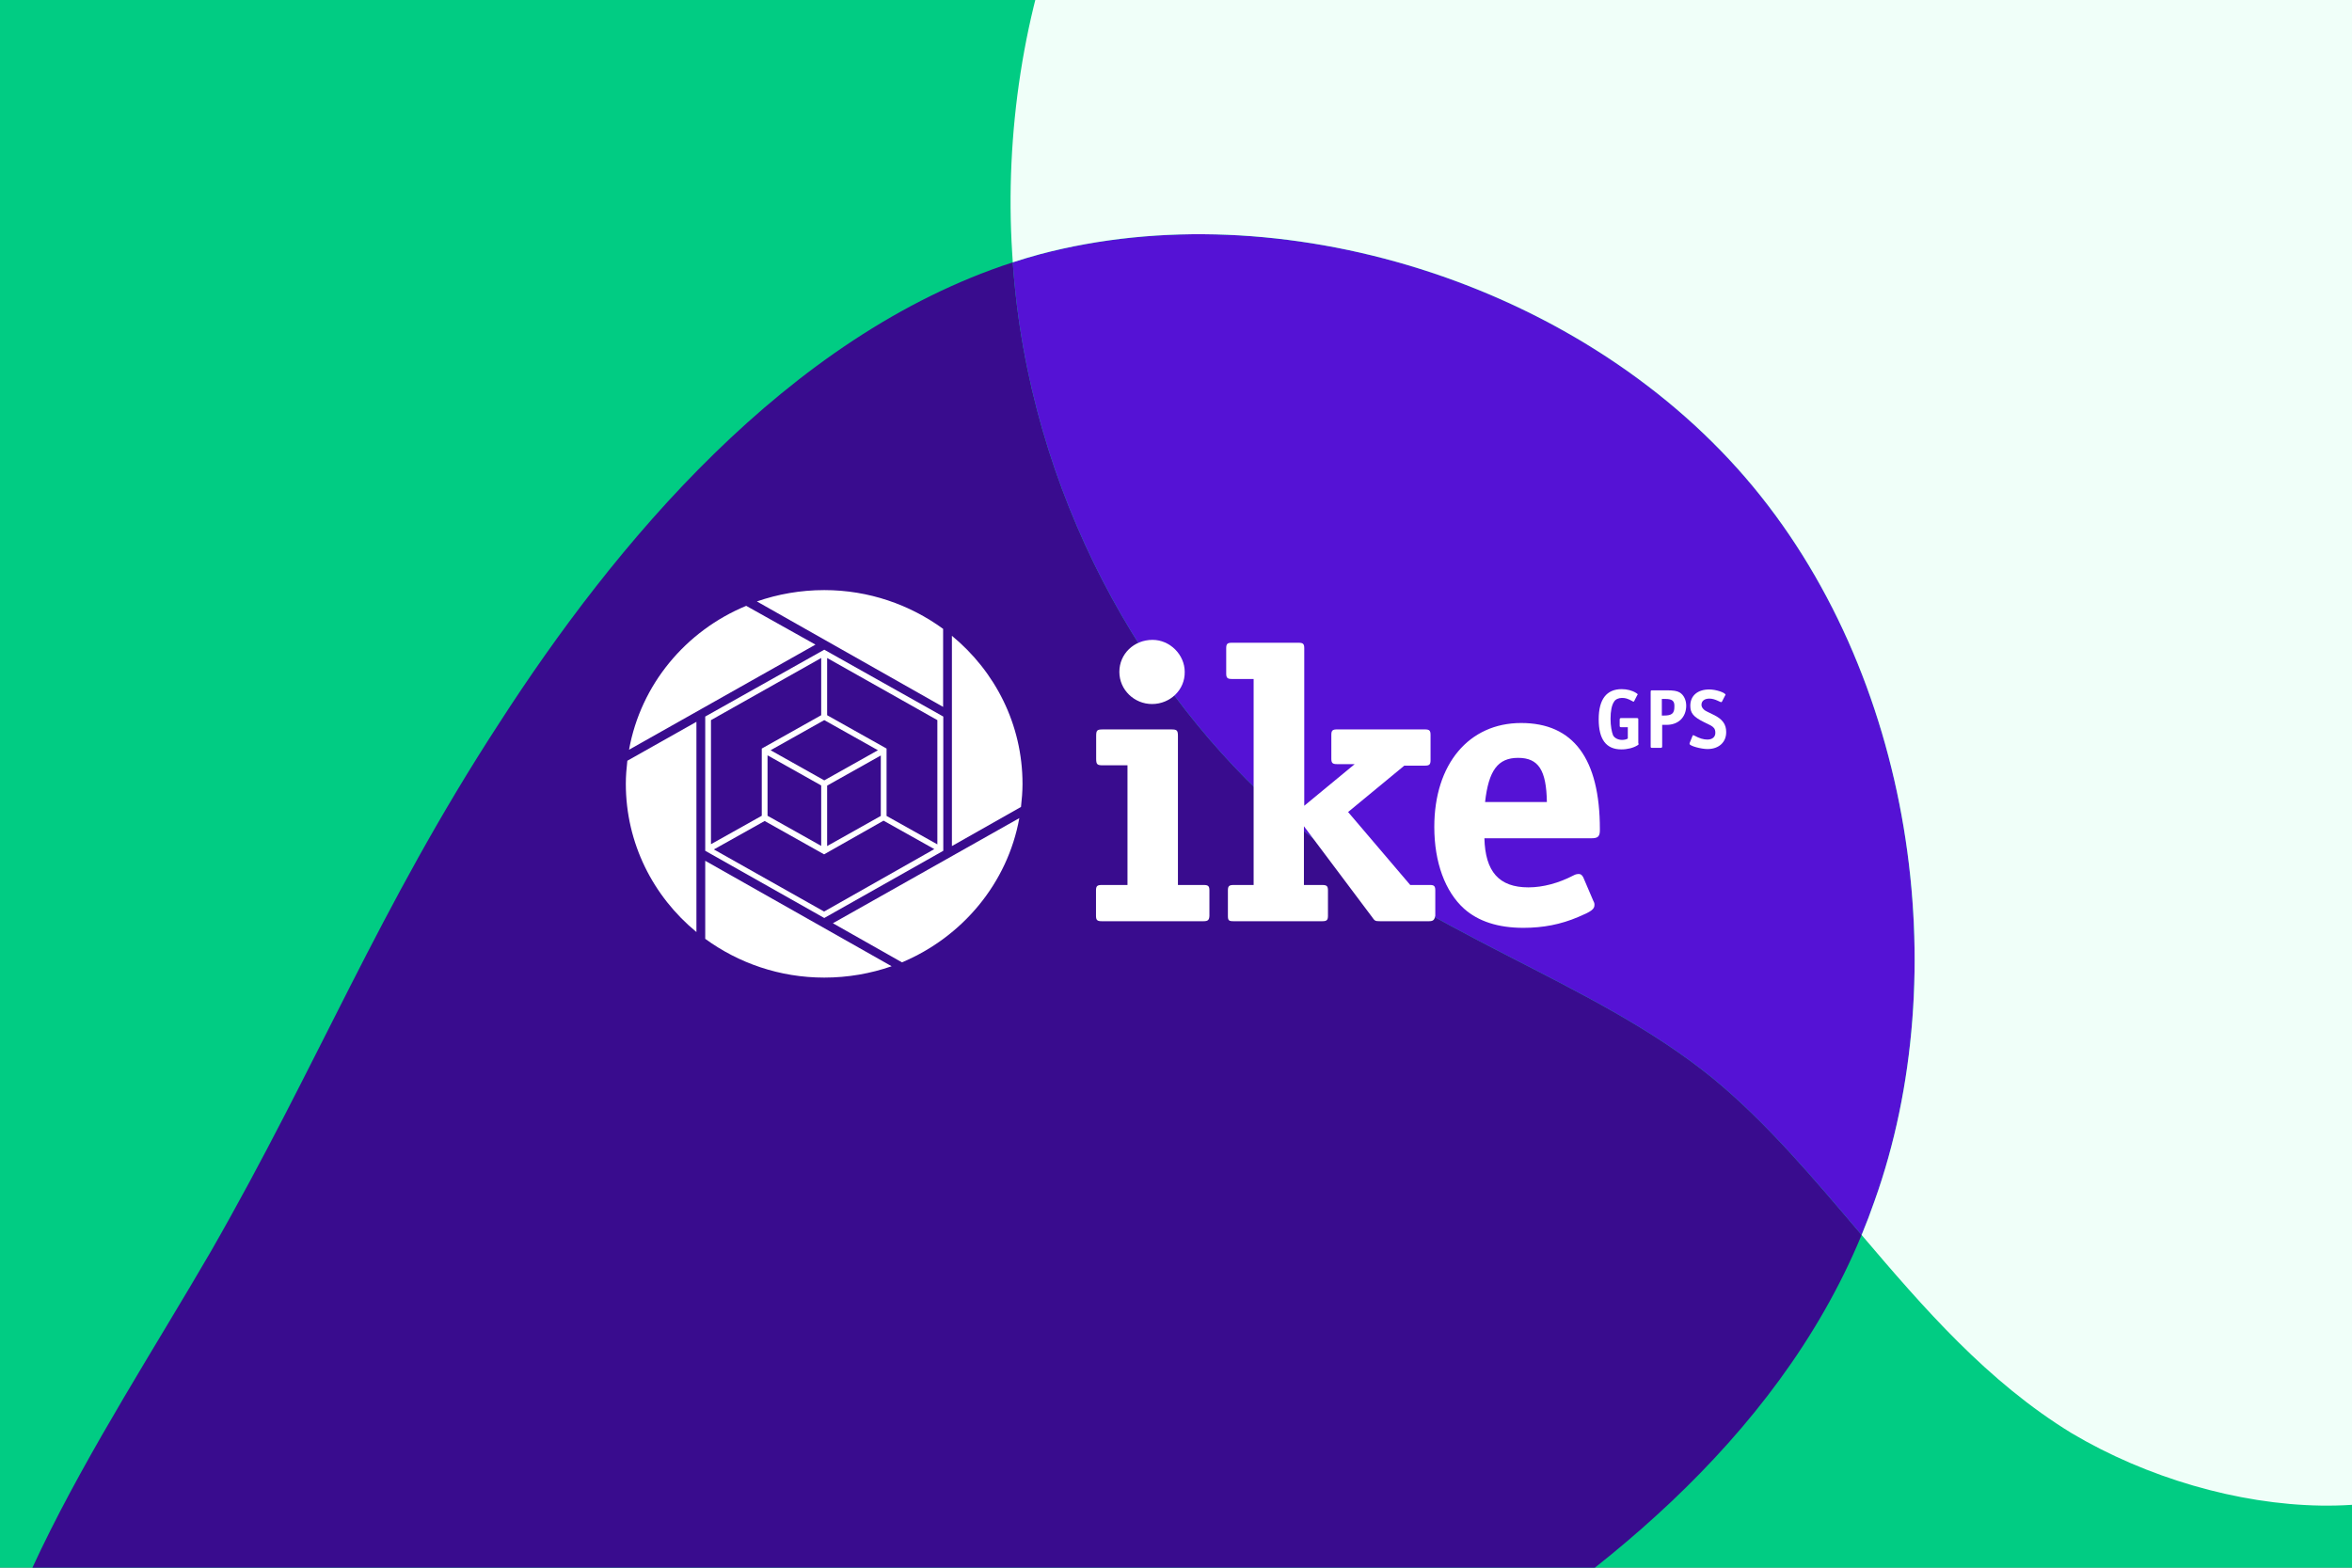 <?xml version="1.0" encoding="UTF-8"?><svg id="_x33_x2_Landscape_Layout" xmlns="http://www.w3.org/2000/svg" xmlns:xlink="http://www.w3.org/1999/xlink" viewBox="0 0 1710 1140"><rect x="0" y="0" width="1710" height="1140" fill="#808080" stroke="none"/><defs><clipPath id="clippath"><rect y="0" width="1710" height="1140" fill="none"/></clipPath></defs><g clip-path="url(#clippath)"><rect x="-76.69" y="-73.01" width="1845.11" height="1236.64" fill="#01cc83"/><path d="M1353.46,898.04c-62.89,152.24-200.86,256.48-314.54,324.41-120.04,70.4-214.61,99.72-325.95,161.67-111.04,63.08-241.44,158.26-389.39,161.79-147.94,3.52-314.57-84.31-339.1-210.69-25.35-124.93,89.95-289.25,168.96-425.41,78.69-137.3,121.61-249.03,209.5-383.94,83.42-129.44,209.18-281.64,373.38-335.1,11.68,169.43,96.81,314.12,197.42,401.84,103.11,88.59,222.13,118.6,311.93,191.83,39.2,32.33,73.09,72.77,107.79,113.6Z" fill="#390c8e"/><path d="M1362.84,873.38c-2.9,8.36-6.03,16.58-9.38,24.66-34.7-40.83-68.59-81.27-107.79-113.6-89.8-73.23-208.82-103.24-311.93-191.83-100.61-87.72-185.74-232.41-197.42-401.84,6.56-2.14,13.18-4.12,19.86-5.93,174.24-46.06,389.86,19.93,512.72,162.35,122.86,142.42,152.94,361.28,93.94,526.19Z" fill="#5512d5"/><path d="M2148.55,203.84c-41.8,155.59-183.03,277.51-236.83,425.87-53.8,148.35-19.47,325.36-80.39,407.68-59.82,81.97-216.01,69.61-325.12,4.83-61.23-37.43-107.67-91.14-152.75-144.18,3.35-8.08,6.48-16.3,9.38-24.66,59-164.91,28.92-383.77-93.94-526.19-122.86-142.42-338.48-208.41-512.72-162.35-6.68,1.81-13.3,3.79-19.86,5.93-.16-2.35-.31-4.7-.44-7.05-10.87-172.12,54.94-368.08,191.15-423.85,135.45-54.31,341.31,31.57,545.06,40.11,202.29,7.78,403.23-63.25,531.58-3.23,129.8,60.79,187.79,251.16,144.88,407.09Z" fill="#f0fff9"/></g><g id="IKE"><path d="M875.13,669.89h-74.23c-3.2,0-4.06-.86-4.06-3.94v-18.46c0-3.08.86-3.94,4.06-3.94h18.83v-87.03h-17.85c-4.19,0-4.92-.62-4.92-4.8v-16.49c0-4.19.62-4.8,4.92-4.8h49.61c4.19,0,4.92.62,4.92,4.8v108.32h18.83c3.2,0,4.06.86,4.06,3.94v18.46c-.12,2.95-.98,3.94-4.19,3.94Z" fill="#fff"/><path d="M837.58,511.96c-12.93,0-23.76-10.34-23.76-23.39s10.59-23.27,24.13-23.27c12.68,0,23.39,10.83,23.39,23.27.25,13.05-10.59,23.39-23.76,23.39Z" fill="#fff"/><path d="M1039.09,669.89h-35.82c-3.45,0-3.82-.25-5.66-2.95l-49.61-66.1v42.71h13.42c3.2,0,4.06.86,4.06,3.94v18.46c0,3.08-.86,3.94-4.06,3.94h-64.63c-3.45,0-4.06-.62-4.06-3.94v-18.46c0-3.08.86-3.94,4.06-3.94h14.65v-149.81h-15.88c-3.2,0-4.06-.86-4.06-3.94v-18.46c0-3.08.86-3.94,4.06-3.94h48.62c3.2,0,4.06.86,4.06,3.94v114.6l36.68-30.28h-12.93c-3.2,0-4.06-.86-4.06-3.94v-17.36c0-3.08.86-3.94,4.06-3.94h64.01c3.2,0,4.06.86,4.06,3.94v18.46c0,3.08-.86,3.94-4.06,3.94h-15.02l-40.87,33.73,45.18,53.05h14.4c2.95,0,3.82.86,3.82,3.94v18.46c-.62,2.95-1.48,3.94-4.43,3.94Z" fill="#fff"/><path d="M1156.89,609.58h-77.67c.62,24.25,10.59,35.7,32,35.7,10.59,0,22.03-3.08,32.87-8.74,1.48-.86,2.95-.98,3.82-.98,1.48,0,2.34.86,3.2,2.46l7.26,16.99c.86,1.6.86,2.09.86,3.08,0,3.08-2.34,4.8-11.82,8.74-12.68,5.42-25.6,7.88-39.88,7.88-18.46,0-32.87-4.8-43.08-13.91-13.79-12.43-21.66-33.73-21.66-59.46,0-45.79,25.23-75.58,63.15-75.58s57.24,25.85,57.24,77.3c.12,5.29-1.35,6.52-6.28,6.52ZM1103.71,551.1c-14.65,0-21.42,9.11-24,32.13h44.93c-.37-23.14-6.03-32.13-20.93-32.13Z" fill="#fff"/><path d="M1190.5,542c-2.95,1.85-7.26,2.95-11.69,2.95-11.08,0-16.49-7.26-16.49-21.91s5.79-21.91,16.74-21.91c3.82,0,7.63.98,10.34,2.71,1.11.62,1.23.86,1.23,1.23,0,.25,0,.37-.25.37l-2.34,4.55q-.25.25-.37.25c-.25,0-.37,0-.62-.25-3.82-2.09-5.29-2.46-7.88-2.46-2.34,0-4.68.98-5.66,2.71-1.72,2.46-2.58,6.89-2.58,12.43,0,5.17.86,9.72,1.85,12.06,1.11,2.09,3.82,3.32,6.52,3.32,1.48,0,2.95-.25,4.19-.98v-8.25h-4.68c-1.11,0-1.23-.25-1.23-1.23v-4.19c0-.98.25-1.23,1.23-1.23h11.08c1.23,0,1.23.25,1.23,1.23v16.99c.37.86.37.98-.62,1.6Z" fill="#fff"/><path d="M1211.67,527.1h-3.2v15.51c0,.98-.25,1.23-1.23,1.23h-5.91c-1.23,0-1.23-.25-1.23-1.23v-39.39c0-1.23.25-1.23,1.23-1.23h10.22c5.05,0,7.63.37,9.72,1.6,2.95,1.85,4.68,5.42,4.68,9.72-.12,8.37-5.79,13.79-14.28,13.79ZM1210.81,508.27h-2.58v12.06h1.72c5.54,0,7.39-1.6,7.39-6.28.25-4.31-1.48-5.79-6.52-5.79Z" fill="#fff"/><path d="M1241.58,544.7c-5.05,0-13.17-2.34-13.17-3.69v-.62l2.09-5.17c.25-.37.25-.62.62-.62q.25,0,.62.25c3.82,2.09,6.77,2.95,9.6,2.95,3.57,0,5.79-1.85,5.79-4.92,0-1.48-.37-2.95-1.23-3.69-1.11-1.23-1.85-1.6-7.26-4.19-7.39-3.69-9.72-6.4-9.72-11.82,0-7.26,5.29-11.82,13.79-11.82,4.92,0,11.82,2.34,11.82,3.94q0,.25-.25.37l-2.34,4.55c-.25.25-.37.37-.62.37s-.25,0-2.34-.98-4.19-1.6-6.15-1.6c-3.45,0-5.79,1.6-5.79,4.55,0,1.48.86,2.71,2.34,3.94.86.62,1.11.62,6.52,3.32,6.4,3.08,9.11,6.89,9.11,12.43.12,7.51-5.42,12.43-13.42,12.43Z" fill="#fff"/><path d="M692.08,615.24l50.22-28.44c.62-5.54,1.11-11.2,1.11-16.74,0-43.33-19.94-81.86-51.33-107.71v152.88Z" fill="#fff"/><path d="M592.87,468.75l-50.35-28.19c-44.07,18.22-76.69,57.36-85.18,104.63l135.53-76.44Z" fill="#fff"/><path d="M605.55,671.37l50.22,28.44c43.95-18.46,76.81-57.61,85.31-104.88l-135.53,76.44Z" fill="#fff"/><path d="M685.68,514.05v-56.75c-24.13-17.6-54.04-28.19-86.41-28.19-17.23,0-33.73,2.95-48.99,8.25l135.41,76.69Z" fill="#fff"/><path d="M512.73,625.95v56.75c24.13,17.6,54.04,28.19,86.54,28.19,17.23,0,33.73-2.95,48.99-8.25l-135.53-76.69Z" fill="#fff"/><path d="M506.33,524.89l-50.22,28.31c-.62,5.42-1.11,10.96-1.11,16.74,0,43.33,19.94,81.98,51.33,107.83v-152.88Z" fill="#fff"/><path d="M599.27,472.45l-86.54,48.62v97.61l86.54,48.87,86.54-48.87v-97.61l-86.54-48.62ZM681.5,614.01l-36.93-20.68v-48.99l-43.21-24.25v-41.61l80.14,45.18v90.35ZM599.27,523.65l39.02,21.91-39.02,21.91-39.02-21.91,39.02-21.91ZM558.03,549.26l39.02,21.91v43.95l-39.02-21.91v-43.95ZM601.36,571.29l39.02-21.91v43.95l-39.02,21.91v-43.95ZM597.05,478.48v41.61l-43.21,24.25v48.87l-36.93,20.68v-90.23l80.14-45.18ZM519.01,617.7l36.93-20.68,43.21,24.25,43.21-24.5,36.93,20.68-80.14,45.42-80.14-45.18Z" fill="#fff"/></g></svg>